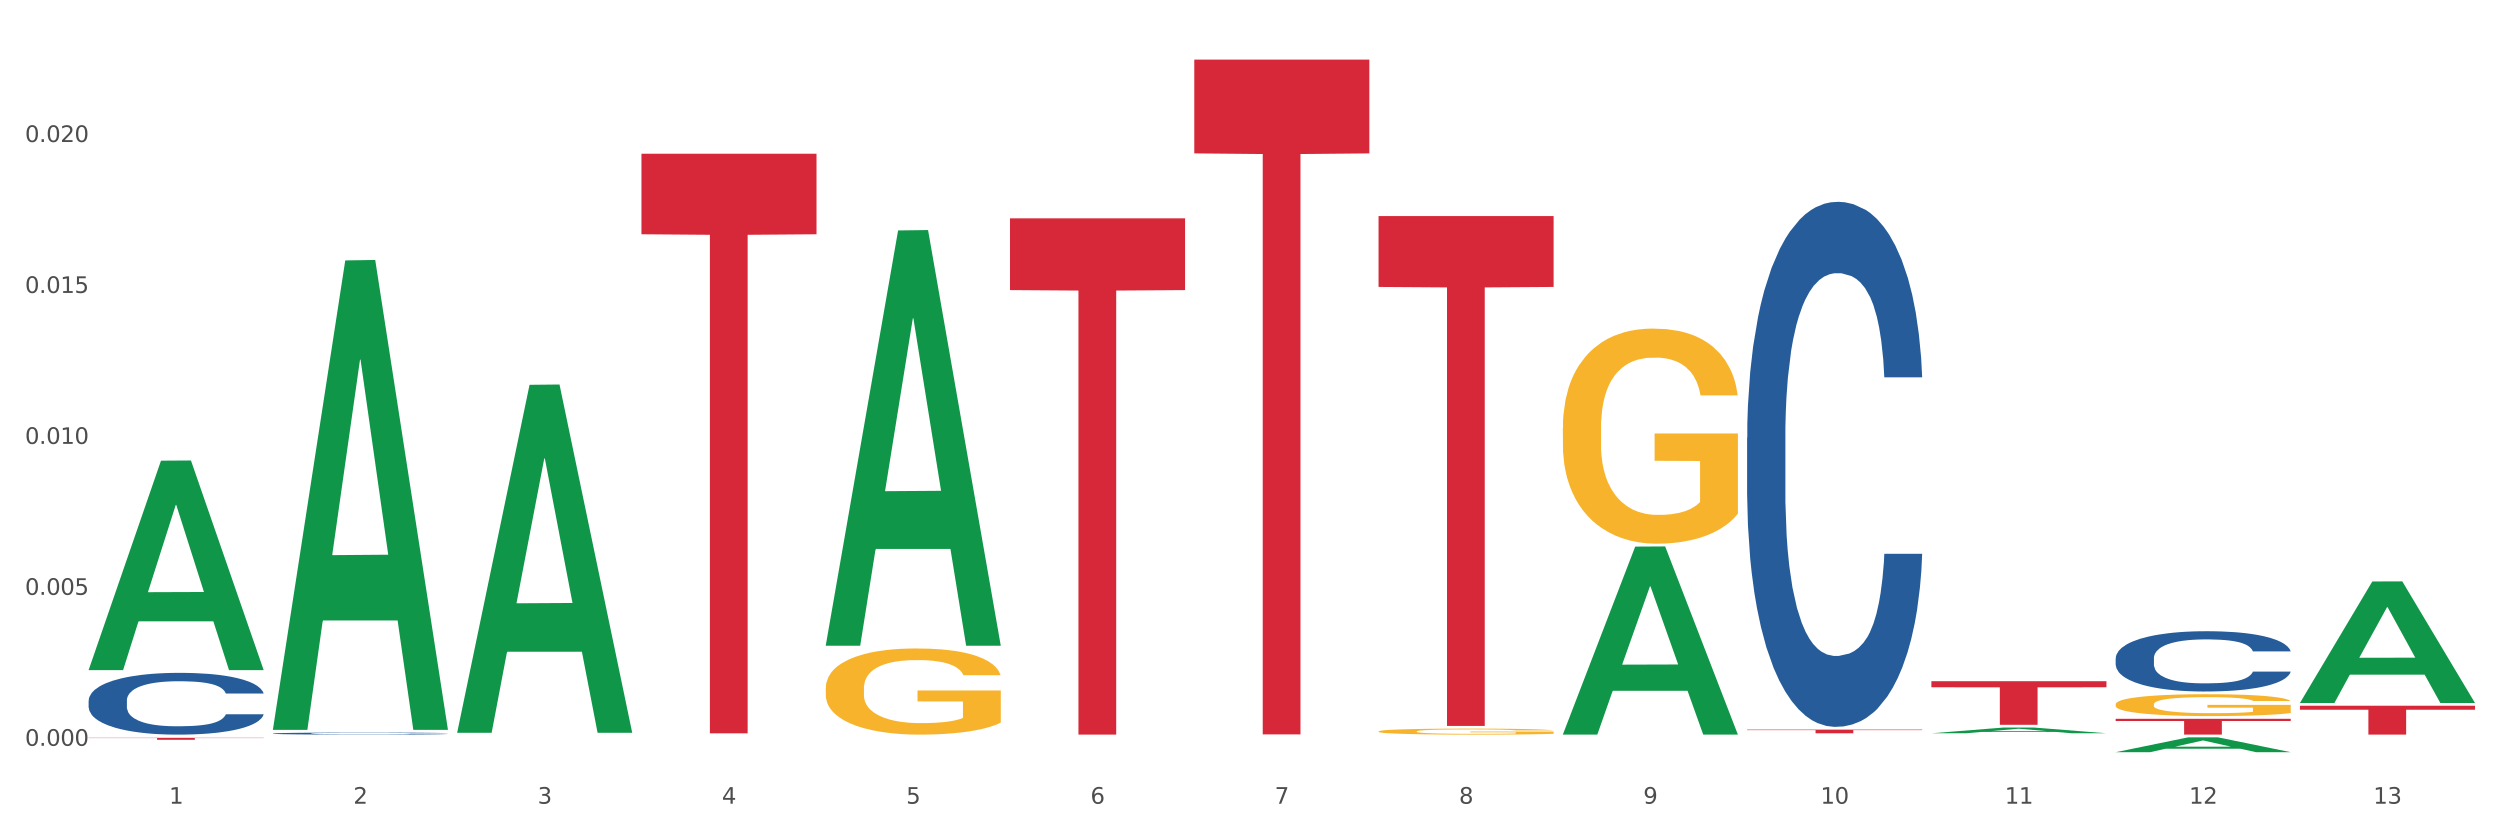 <?xml version="1.0" encoding="utf-8" standalone="no"?>
<!DOCTYPE svg PUBLIC "-//W3C//DTD SVG 1.1//EN"
  "http://www.w3.org/Graphics/SVG/1.1/DTD/svg11.dtd">
<svg xmlns:xlink="http://www.w3.org/1999/xlink" width="1080pt" height="360pt" viewBox="0 0 1080 360" xmlns="http://www.w3.org/2000/svg" version="1.1">
 <rect x="0" y="0" width="1080" height="360" fill="#333333" stroke="none"/>
 <defs>
  <style type="text/css">*{stroke-linejoin: round; stroke-linecap: butt}</style>
 </defs>
 <g id="figure_1">
  <g id="patch_1">
   <path d="M 0 360 
L 1080 360 
L 1080 0 
L 0 0 
z
" style="fill: #ffffff; stroke: #ffffff; stroke-linejoin: miter"/>
  </g>
  <g id="axes_1">
   <g id="matplotlib.axis_1">
    <g id="xtick_1">
     <g id="text_1">
      <!-- 1 -->
      <g style="fill: #4d4d4d" transform="translate(73.043 347.204) scale(0.096 -0.096)">
       <defs>
        <path id="DejaVuSans-31" d="M 794 531 
L 1825 531 
L 1825 4091 
L 703 3866 
L 703 4441 
L 1819 4666 
L 2450 4666 
L 2450 531 
L 3481 531 
L 3481 0 
L 794 0 
L 794 531 
z
" transform="scale(0.016)"/>
       </defs>
       <use xlink:href="#DejaVuSans-31"/>
      </g>
     </g>
    </g>
    <g id="xtick_2">
     <g id="text_2">
      <!-- 2 -->
      <g style="fill: #4d4d4d" transform="translate(152.65 347.204) scale(0.096 -0.096)">
       <defs>
        <path id="DejaVuSans-32" d="M 1228 531 
L 3431 531 
L 3431 0 
L 469 0 
L 469 531 
Q 828 903 1448 1529 
Q 2069 2156 2228 2338 
Q 2531 2678 2651 2914 
Q 2772 3150 2772 3378 
Q 2772 3750 2511 3984 
Q 2250 4219 1831 4219 
Q 1534 4219 1204 4116 
Q 875 4013 500 3803 
L 500 4441 
Q 881 4594 1212 4672 
Q 1544 4750 1819 4750 
Q 2544 4750 2975 4387 
Q 3406 4025 3406 3419 
Q 3406 3131 3298 2873 
Q 3191 2616 2906 2266 
Q 2828 2175 2409 1742 
Q 1991 1309 1228 531 
z
" transform="scale(0.016)"/>
       </defs>
       <use xlink:href="#DejaVuSans-32"/>
      </g>
     </g>
    </g>
    <g id="xtick_3">
     <g id="text_3">
      <!-- 3 -->
      <g style="fill: #4d4d4d" transform="translate(232.258 347.204) scale(0.096 -0.096)">
       <defs>
        <path id="DejaVuSans-33" d="M 2597 2516 
Q 3050 2419 3304 2112 
Q 3559 1806 3559 1356 
Q 3559 666 3084 287 
Q 2609 -91 1734 -91 
Q 1441 -91 1130 -33 
Q 819 25 488 141 
L 488 750 
Q 750 597 1062 519 
Q 1375 441 1716 441 
Q 2309 441 2620 675 
Q 2931 909 2931 1356 
Q 2931 1769 2642 2001 
Q 2353 2234 1838 2234 
L 1294 2234 
L 1294 2753 
L 1863 2753 
Q 2328 2753 2575 2939 
Q 2822 3125 2822 3475 
Q 2822 3834 2567 4026 
Q 2313 4219 1838 4219 
Q 1578 4219 1281 4162 
Q 984 4106 628 3988 
L 628 4550 
Q 988 4650 1302 4700 
Q 1616 4750 1894 4750 
Q 2613 4750 3031 4423 
Q 3450 4097 3450 3541 
Q 3450 3153 3228 2886 
Q 3006 2619 2597 2516 
z
" transform="scale(0.016)"/>
       </defs>
       <use xlink:href="#DejaVuSans-33"/>
      </g>
     </g>
    </g>
    <g id="xtick_4">
     <g id="text_4">
      <!-- 4 -->
      <g style="fill: #4d4d4d" transform="translate(311.865 347.204) scale(0.096 -0.096)">
       <defs>
        <path id="DejaVuSans-34" d="M 2419 4116 
L 825 1625 
L 2419 1625 
L 2419 4116 
z
M 2253 4666 
L 3047 4666 
L 3047 1625 
L 3713 1625 
L 3713 1100 
L 3047 1100 
L 3047 0 
L 2419 0 
L 2419 1100 
L 313 1100 
L 313 1709 
L 2253 4666 
z
" transform="scale(0.016)"/>
       </defs>
       <use xlink:href="#DejaVuSans-34"/>
      </g>
     </g>
    </g>
    <g id="xtick_5">
     <g id="text_5">
      <!-- 5 -->
      <g style="fill: #4d4d4d" transform="translate(391.473 347.204) scale(0.096 -0.096)">
       <defs>
        <path id="DejaVuSans-35" d="M 691 4666 
L 3169 4666 
L 3169 4134 
L 1269 4134 
L 1269 2991 
Q 1406 3038 1543 3061 
Q 1681 3084 1819 3084 
Q 2600 3084 3056 2656 
Q 3513 2228 3513 1497 
Q 3513 744 3044 326 
Q 2575 -91 1722 -91 
Q 1428 -91 1123 -41 
Q 819 9 494 109 
L 494 744 
Q 775 591 1075 516 
Q 1375 441 1709 441 
Q 2250 441 2565 725 
Q 2881 1009 2881 1497 
Q 2881 1984 2565 2268 
Q 2250 2553 1709 2553 
Q 1456 2553 1204 2497 
Q 953 2441 691 2322 
L 691 4666 
z
" transform="scale(0.016)"/>
       </defs>
       <use xlink:href="#DejaVuSans-35"/>
      </g>
     </g>
    </g>
    <g id="xtick_6">
     <g id="text_6">
      <!-- 6 -->
      <g style="fill: #4d4d4d" transform="translate(471.08 347.204) scale(0.096 -0.096)">
       <defs>
        <path id="DejaVuSans-36" d="M 2113 2584 
Q 1688 2584 1439 2293 
Q 1191 2003 1191 1497 
Q 1191 994 1439 701 
Q 1688 409 2113 409 
Q 2538 409 2786 701 
Q 3034 994 3034 1497 
Q 3034 2003 2786 2293 
Q 2538 2584 2113 2584 
z
M 3366 4563 
L 3366 3988 
Q 3128 4100 2886 4159 
Q 2644 4219 2406 4219 
Q 1781 4219 1451 3797 
Q 1122 3375 1075 2522 
Q 1259 2794 1537 2939 
Q 1816 3084 2150 3084 
Q 2853 3084 3261 2657 
Q 3669 2231 3669 1497 
Q 3669 778 3244 343 
Q 2819 -91 2113 -91 
Q 1303 -91 875 529 
Q 447 1150 447 2328 
Q 447 3434 972 4092 
Q 1497 4750 2381 4750 
Q 2619 4750 2861 4703 
Q 3103 4656 3366 4563 
z
" transform="scale(0.016)"/>
       </defs>
       <use xlink:href="#DejaVuSans-36"/>
      </g>
     </g>
    </g>
    <g id="xtick_7">
     <g id="text_7">
      <!-- 7 -->
      <g style="fill: #4d4d4d" transform="translate(550.688 347.204) scale(0.096 -0.096)">
       <defs>
        <path id="DejaVuSans-37" d="M 525 4666 
L 3525 4666 
L 3525 4397 
L 1831 0 
L 1172 0 
L 2766 4134 
L 525 4134 
L 525 4666 
z
" transform="scale(0.016)"/>
       </defs>
       <use xlink:href="#DejaVuSans-37"/>
      </g>
     </g>
    </g>
    <g id="xtick_8">
     <g id="text_8">
      <!-- 8 -->
      <g style="fill: #4d4d4d" transform="translate(630.295 347.204) scale(0.096 -0.096)">
       <defs>
        <path id="DejaVuSans-38" d="M 2034 2216 
Q 1584 2216 1326 1975 
Q 1069 1734 1069 1313 
Q 1069 891 1326 650 
Q 1584 409 2034 409 
Q 2484 409 2743 651 
Q 3003 894 3003 1313 
Q 3003 1734 2745 1975 
Q 2488 2216 2034 2216 
z
M 1403 2484 
Q 997 2584 770 2862 
Q 544 3141 544 3541 
Q 544 4100 942 4425 
Q 1341 4750 2034 4750 
Q 2731 4750 3128 4425 
Q 3525 4100 3525 3541 
Q 3525 3141 3298 2862 
Q 3072 2584 2669 2484 
Q 3125 2378 3379 2068 
Q 3634 1759 3634 1313 
Q 3634 634 3220 271 
Q 2806 -91 2034 -91 
Q 1263 -91 848 271 
Q 434 634 434 1313 
Q 434 1759 690 2068 
Q 947 2378 1403 2484 
z
M 1172 3481 
Q 1172 3119 1398 2916 
Q 1625 2713 2034 2713 
Q 2441 2713 2670 2916 
Q 2900 3119 2900 3481 
Q 2900 3844 2670 4047 
Q 2441 4250 2034 4250 
Q 1625 4250 1398 4047 
Q 1172 3844 1172 3481 
z
" transform="scale(0.016)"/>
       </defs>
       <use xlink:href="#DejaVuSans-38"/>
      </g>
     </g>
    </g>
    <g id="xtick_9">
     <g id="text_9">
      <!-- 9 -->
      <g style="fill: #4d4d4d" transform="translate(709.902 347.204) scale(0.096 -0.096)">
       <defs>
        <path id="DejaVuSans-39" d="M 703 97 
L 703 672 
Q 941 559 1184 500 
Q 1428 441 1663 441 
Q 2288 441 2617 861 
Q 2947 1281 2994 2138 
Q 2813 1869 2534 1725 
Q 2256 1581 1919 1581 
Q 1219 1581 811 2004 
Q 403 2428 403 3163 
Q 403 3881 828 4315 
Q 1253 4750 1959 4750 
Q 2769 4750 3195 4129 
Q 3622 3509 3622 2328 
Q 3622 1225 3098 567 
Q 2575 -91 1691 -91 
Q 1453 -91 1209 -44 
Q 966 3 703 97 
z
M 1959 2075 
Q 2384 2075 2632 2365 
Q 2881 2656 2881 3163 
Q 2881 3666 2632 3958 
Q 2384 4250 1959 4250 
Q 1534 4250 1286 3958 
Q 1038 3666 1038 3163 
Q 1038 2656 1286 2365 
Q 1534 2075 1959 2075 
z
" transform="scale(0.016)"/>
       </defs>
       <use xlink:href="#DejaVuSans-39"/>
      </g>
     </g>
    </g>
    <g id="xtick_10">
     <g id="text_10">
      <!-- 10 -->
      <g style="fill: #4d4d4d" transform="translate(786.456 347.204) scale(0.096 -0.096)">
       <defs>
        <path id="DejaVuSans-30" d="M 2034 4250 
Q 1547 4250 1301 3770 
Q 1056 3291 1056 2328 
Q 1056 1369 1301 889 
Q 1547 409 2034 409 
Q 2525 409 2770 889 
Q 3016 1369 3016 2328 
Q 3016 3291 2770 3770 
Q 2525 4250 2034 4250 
z
M 2034 4750 
Q 2819 4750 3233 4129 
Q 3647 3509 3647 2328 
Q 3647 1150 3233 529 
Q 2819 -91 2034 -91 
Q 1250 -91 836 529 
Q 422 1150 422 2328 
Q 422 3509 836 4129 
Q 1250 4750 2034 4750 
z
" transform="scale(0.016)"/>
       </defs>
       <use xlink:href="#DejaVuSans-31"/>
       <use xlink:href="#DejaVuSans-30" transform="translate(63.623 0)"/>
      </g>
     </g>
    </g>
    <g id="xtick_11">
     <g id="text_11">
      <!-- 11 -->
      <g style="fill: #4d4d4d" transform="translate(866.063 347.204) scale(0.096 -0.096)">
       <use xlink:href="#DejaVuSans-31"/>
       <use xlink:href="#DejaVuSans-31" transform="translate(63.623 0)"/>
      </g>
     </g>
    </g>
    <g id="xtick_12">
     <g id="text_12">
      <!-- 12 -->
      <g style="fill: #4d4d4d" transform="translate(945.671 347.204) scale(0.096 -0.096)">
       <use xlink:href="#DejaVuSans-31"/>
       <use xlink:href="#DejaVuSans-32" transform="translate(63.623 0)"/>
      </g>
     </g>
    </g>
    <g id="xtick_13">
     <g id="text_13">
      <!-- 13 -->
      <g style="fill: #4d4d4d" transform="translate(1025.278 347.204) scale(0.096 -0.096)">
       <use xlink:href="#DejaVuSans-31"/>
       <use xlink:href="#DejaVuSans-33" transform="translate(63.623 0)"/>
      </g>
     </g>
    </g>
    <g id="xtick_14"/>
    <g id="xtick_15"/>
    <g id="xtick_16"/>
    <g id="xtick_17"/>
    <g id="xtick_18"/>
    <g id="xtick_19"/>
    <g id="xtick_20"/>
    <g id="xtick_21"/>
    <g id="xtick_22"/>
    <g id="xtick_23"/>
    <g id="xtick_24"/>
    <g id="xtick_25"/>
   </g>
   <g id="matplotlib.axis_2">
    <g id="ytick_1">
     <g id="text_14">
      <!-- 0.000 -->
      <g style="fill: #4d4d4d" transform="translate(10.8 322.179) scale(0.096 -0.096)">
       <defs>
        <path id="DejaVuSans-2e" d="M 684 794 
L 1344 794 
L 1344 0 
L 684 0 
L 684 794 
z
" transform="scale(0.016)"/>
       </defs>
       <use xlink:href="#DejaVuSans-30"/>
       <use xlink:href="#DejaVuSans-2e" transform="translate(63.623 0)"/>
       <use xlink:href="#DejaVuSans-30" transform="translate(95.41 0)"/>
       <use xlink:href="#DejaVuSans-30" transform="translate(159.033 0)"/>
       <use xlink:href="#DejaVuSans-30" transform="translate(222.656 0)"/>
      </g>
     </g>
    </g>
    <g id="ytick_2">
     <g id="text_15">
      <!-- 0.005 -->
      <g style="fill: #4d4d4d" transform="translate(10.8 256.971) scale(0.096 -0.096)">
       <use xlink:href="#DejaVuSans-30"/>
       <use xlink:href="#DejaVuSans-2e" transform="translate(63.623 0)"/>
       <use xlink:href="#DejaVuSans-30" transform="translate(95.41 0)"/>
       <use xlink:href="#DejaVuSans-30" transform="translate(159.033 0)"/>
       <use xlink:href="#DejaVuSans-35" transform="translate(222.656 0)"/>
      </g>
     </g>
    </g>
    <g id="ytick_3">
     <g id="text_16">
      <!-- 0.010 -->
      <g style="fill: #4d4d4d" transform="translate(10.8 191.762) scale(0.096 -0.096)">
       <use xlink:href="#DejaVuSans-30"/>
       <use xlink:href="#DejaVuSans-2e" transform="translate(63.623 0)"/>
       <use xlink:href="#DejaVuSans-30" transform="translate(95.41 0)"/>
       <use xlink:href="#DejaVuSans-31" transform="translate(159.033 0)"/>
       <use xlink:href="#DejaVuSans-30" transform="translate(222.656 0)"/>
      </g>
     </g>
    </g>
    <g id="ytick_4">
     <g id="text_17">
      <!-- 0.015 -->
      <g style="fill: #4d4d4d" transform="translate(10.8 126.553) scale(0.096 -0.096)">
       <use xlink:href="#DejaVuSans-30"/>
       <use xlink:href="#DejaVuSans-2e" transform="translate(63.623 0)"/>
       <use xlink:href="#DejaVuSans-30" transform="translate(95.41 0)"/>
       <use xlink:href="#DejaVuSans-31" transform="translate(159.033 0)"/>
       <use xlink:href="#DejaVuSans-35" transform="translate(222.656 0)"/>
      </g>
     </g>
    </g>
    <g id="ytick_5">
     <g id="text_18">
      <!-- 0.020 -->
      <g style="fill: #4d4d4d" transform="translate(10.8 61.344) scale(0.096 -0.096)">
       <use xlink:href="#DejaVuSans-30"/>
       <use xlink:href="#DejaVuSans-2e" transform="translate(63.623 0)"/>
       <use xlink:href="#DejaVuSans-30" transform="translate(95.41 0)"/>
       <use xlink:href="#DejaVuSans-32" transform="translate(159.033 0)"/>
       <use xlink:href="#DejaVuSans-30" transform="translate(222.656 0)"/>
      </g>
     </g>
    </g>
    <g id="ytick_6"/>
    <g id="ytick_7"/>
    <g id="ytick_8"/>
    <g id="ytick_9"/>
    <g id="ytick_10"/>
   </g>
   <g id="PolyCollection_1">
    <path d="M 38.283 289.332 
L 38.361 289.247 
L 69.547 199.011 
L 82.49 198.926 
L 113.91 289.502 
L 98.941 289.502 
L 92.158 268.41 
L 59.958 268.41 
L 59.724 268.75 
L 53.175 289.502 
L 38.283 289.502 
L 38.283 289.332 
L 64.012 255.823 
L 88.103 255.738 
L 76.175 218.232 
L 76.019 218.062 
L 75.863 218.317 
L 63.934 255.738 
L 64.012 255.823 
L 38.283 289.332 
z
" clip-path="url(#p85c4633049)" style="fill: #109648"/>
    <path d="M 913.965 304.268 
L 914.055 304.259 
L 914.055 303.949 
L 914.233 303.682 
L 915.126 303.035 
L 916.465 302.5 
L 917.448 302.216 
L 918.43 301.983 
L 919.591 301.75 
L 921.019 301.508 
L 923.609 301.155 
L 925.216 300.974 
L 927.18 300.784 
L 930.752 300.508 
L 933.341 300.353 
L 936.02 300.224 
L 940.395 300.068 
L 943.252 299.999 
L 946.288 299.948 
L 949.949 299.913 
L 952.716 299.904 
L 958.788 299.93 
L 963.967 300.008 
L 966.467 300.068 
L 969.681 300.172 
L 971.378 300.241 
L 974.146 300.379 
L 977.003 300.56 
L 978.967 300.715 
L 981.914 301.008 
L 984.146 301.301 
L 986.2 301.664 
L 987.271 301.914 
L 988.075 302.147 
L 988.789 302.414 
L 989.503 302.837 
L 973.431 302.837 
L 972.806 302.535 
L 971.824 302.25 
L 970.396 301.974 
L 969.146 301.802 
L 967.003 301.586 
L 965.038 301.448 
L 962.985 301.345 
L 960.485 301.258 
L 958.52 301.215 
L 955.752 301.181 
L 950.306 301.189 
L 946.645 301.258 
L 944.145 301.345 
L 942.538 301.422 
L 941.109 301.508 
L 939.502 301.629 
L 937.627 301.81 
L 936.287 301.974 
L 934.948 302.181 
L 933.877 302.388 
L 932.894 302.63 
L 932.091 302.888 
L 931.466 303.156 
L 930.93 303.483 
L 930.484 304.027 
L 930.484 305.208 
L 930.662 305.475 
L 931.109 305.829 
L 931.644 306.096 
L 932.537 306.415 
L 933.341 306.631 
L 934.859 306.942 
L 936.555 307.2 
L 937.895 307.364 
L 939.234 307.502 
L 941.555 307.692 
L 944.145 307.847 
L 946.377 307.942 
L 949.413 308.028 
L 951.466 308.063 
L 953.252 308.08 
L 957.627 308.08 
L 960.752 308.054 
L 964.235 307.994 
L 966.913 307.916 
L 969.146 307.821 
L 971.646 307.666 
L 973.253 307.519 
L 973.253 305.717 
L 953.609 305.708 
L 953.609 304.51 
L 989.593 304.51 
L 989.593 308.028 
L 988.075 308.209 
L 986.378 308.373 
L 984.592 308.52 
L 981.914 308.701 
L 978.699 308.873 
L 975.842 308.994 
L 972.806 309.097 
L 969.235 309.192 
L 964.592 309.279 
L 961.735 309.313 
L 958.163 309.339 
L 953.967 309.348 
L 950.306 309.33 
L 946.734 309.287 
L 942.984 309.21 
L 939.323 309.097 
L 936.555 308.985 
L 933.787 308.847 
L 930.841 308.666 
L 928.519 308.494 
L 926.734 308.339 
L 924.769 308.14 
L 922.626 307.882 
L 921.019 307.649 
L 919.591 307.407 
L 918.073 307.097 
L 917.001 306.829 
L 915.93 306.493 
L 915.305 306.243 
L 914.59 305.855 
L 914.055 305.312 
L 913.965 304.268 
z
" clip-path="url(#p85c4633049)" style="fill: #f7b32b"/>
    <path d="M 675.143 184.89 
L 675.232 184.805 
L 675.232 181.75 
L 675.411 179.119 
L 676.304 172.753 
L 677.643 167.491 
L 678.625 164.69 
L 679.607 162.399 
L 680.768 160.107 
L 682.197 157.731 
L 684.786 154.251 
L 686.393 152.469 
L 688.358 150.602 
L 691.929 147.886 
L 694.518 146.358 
L 697.197 145.085 
L 701.572 143.557 
L 704.429 142.878 
L 707.465 142.369 
L 711.126 142.03 
L 713.894 141.945 
L 719.966 142.199 
L 725.144 142.963 
L 727.644 143.557 
L 730.859 144.576 
L 732.555 145.255 
L 735.323 146.613 
L 738.18 148.395 
L 740.145 149.923 
L 743.091 152.808 
L 745.323 155.694 
L 747.377 159.259 
L 748.449 161.72 
L 749.252 164.012 
L 749.966 166.643 
L 750.681 170.801 
L 734.609 170.801 
L 733.984 167.831 
L 733.002 165.03 
L 731.573 162.314 
L 730.323 160.617 
L 728.18 158.495 
L 726.216 157.137 
L 724.162 156.118 
L 721.662 155.27 
L 719.698 154.845 
L 716.93 154.506 
L 711.483 154.591 
L 707.822 155.27 
L 705.322 156.118 
L 703.715 156.882 
L 702.287 157.731 
L 700.679 158.919 
L 698.804 160.701 
L 697.465 162.314 
L 696.126 164.351 
L 695.054 166.388 
L 694.072 168.764 
L 693.268 171.311 
L 692.643 173.942 
L 692.108 177.167 
L 691.661 182.514 
L 691.661 194.141 
L 691.84 196.772 
L 692.286 200.252 
L 692.822 202.883 
L 693.715 206.023 
L 694.518 208.145 
L 696.036 211.201 
L 697.733 213.747 
L 699.072 215.359 
L 700.411 216.717 
L 702.733 218.584 
L 705.322 220.112 
L 707.555 221.046 
L 710.59 221.894 
L 712.644 222.234 
L 714.43 222.404 
L 718.805 222.404 
L 721.93 222.149 
L 725.412 221.555 
L 728.091 220.791 
L 730.323 219.858 
L 732.823 218.33 
L 734.43 216.887 
L 734.43 199.149 
L 714.787 199.064 
L 714.787 187.267 
L 750.77 187.267 
L 750.77 221.894 
L 749.252 223.677 
L 747.556 225.289 
L 745.77 226.732 
L 743.091 228.515 
L 739.877 230.212 
L 737.02 231.4 
L 733.984 232.419 
L 730.412 233.352 
L 725.769 234.201 
L 722.912 234.54 
L 719.341 234.795 
L 715.144 234.88 
L 711.483 234.71 
L 707.912 234.286 
L 704.162 233.522 
L 700.501 232.419 
L 697.733 231.315 
L 694.965 229.957 
L 692.018 228.175 
L 689.697 226.478 
L 687.911 224.95 
L 685.947 222.998 
L 683.804 220.452 
L 682.197 218.16 
L 680.768 215.784 
L 679.25 212.728 
L 678.179 210.097 
L 677.107 206.787 
L 676.482 204.326 
L 675.768 200.507 
L 675.232 195.16 
L 675.143 184.89 
z
" clip-path="url(#p85c4633049)" style="fill: #f7b32b"/>
    <path d="M 595.535 315.964 
L 595.625 315.961 
L 595.625 315.876 
L 595.803 315.802 
L 596.696 315.624 
L 598.036 315.477 
L 599.018 315.399 
L 600 315.335 
L 601.161 315.271 
L 602.589 315.205 
L 605.179 315.107 
L 606.786 315.057 
L 608.75 315.005 
L 612.322 314.929 
L 614.911 314.887 
L 617.59 314.851 
L 621.965 314.808 
L 624.822 314.789 
L 627.858 314.775 
L 631.519 314.766 
L 634.287 314.763 
L 640.358 314.77 
L 645.537 314.792 
L 648.037 314.808 
L 651.251 314.837 
L 652.948 314.856 
L 655.716 314.894 
L 658.573 314.944 
L 660.537 314.986 
L 663.484 315.067 
L 665.716 315.148 
L 667.77 315.247 
L 668.841 315.316 
L 669.645 315.38 
L 670.359 315.454 
L 671.073 315.57 
L 655.001 315.57 
L 654.376 315.487 
L 653.394 315.409 
L 651.966 315.333 
L 650.716 315.285 
L 648.573 315.226 
L 646.608 315.188 
L 644.555 315.159 
L 642.055 315.136 
L 640.09 315.124 
L 637.322 315.114 
L 631.876 315.117 
L 628.215 315.136 
L 625.715 315.159 
L 624.108 315.181 
L 622.679 315.205 
L 621.072 315.238 
L 619.197 315.288 
L 617.857 315.333 
L 616.518 315.39 
L 615.447 315.446 
L 614.465 315.513 
L 613.661 315.584 
L 613.036 315.658 
L 612.5 315.748 
L 612.054 315.897 
L 612.054 316.222 
L 612.232 316.296 
L 612.679 316.393 
L 613.214 316.467 
L 614.107 316.554 
L 614.911 316.614 
L 616.429 316.699 
L 618.125 316.77 
L 619.465 316.815 
L 620.804 316.853 
L 623.125 316.906 
L 625.715 316.948 
L 627.947 316.974 
L 630.983 316.998 
L 633.036 317.008 
L 634.822 317.012 
L 639.197 317.012 
L 642.322 317.005 
L 645.805 316.989 
L 648.483 316.967 
L 650.716 316.941 
L 653.216 316.898 
L 654.823 316.858 
L 654.823 316.362 
L 635.179 316.36 
L 635.179 316.03 
L 671.163 316.03 
L 671.163 316.998 
L 669.645 317.048 
L 667.948 317.093 
L 666.162 317.133 
L 663.484 317.183 
L 660.269 317.231 
L 657.412 317.264 
L 654.376 317.292 
L 650.805 317.318 
L 646.162 317.342 
L 643.305 317.352 
L 639.733 317.359 
L 635.537 317.361 
L 631.876 317.356 
L 628.304 317.344 
L 624.554 317.323 
L 620.893 317.292 
L 618.125 317.261 
L 615.357 317.223 
L 612.411 317.174 
L 610.089 317.126 
L 608.304 317.083 
L 606.339 317.029 
L 604.196 316.958 
L 602.589 316.894 
L 601.161 316.827 
L 599.643 316.742 
L 598.571 316.668 
L 597.5 316.576 
L 596.875 316.507 
L 596.16 316.4 
L 595.625 316.251 
L 595.535 315.964 
z
" clip-path="url(#p85c4633049)" style="fill: #f7b32b"/>
    <path d="M 356.713 297.34 
L 356.802 297.306 
L 356.802 296.082 
L 356.981 295.028 
L 357.874 292.479 
L 359.213 290.371 
L 360.195 289.25 
L 361.177 288.332 
L 362.338 287.414 
L 363.767 286.462 
L 366.356 285.069 
L 367.963 284.355 
L 369.928 283.607 
L 373.499 282.519 
L 376.089 281.907 
L 378.767 281.397 
L 383.142 280.786 
L 385.999 280.514 
L 389.035 280.31 
L 392.696 280.174 
L 395.464 280.14 
L 401.536 280.242 
L 406.714 280.548 
L 409.214 280.786 
L 412.429 281.193 
L 414.125 281.465 
L 416.893 282.009 
L 419.75 282.723 
L 421.715 283.335 
L 424.661 284.491 
L 426.893 285.646 
L 428.947 287.074 
L 430.019 288.06 
L 430.822 288.978 
L 431.536 290.031 
L 432.251 291.697 
L 416.179 291.697 
L 415.554 290.507 
L 414.572 289.386 
L 413.143 288.298 
L 411.893 287.618 
L 409.75 286.768 
L 407.786 286.224 
L 405.732 285.816 
L 403.232 285.476 
L 401.268 285.306 
L 398.5 285.171 
L 393.053 285.205 
L 389.392 285.476 
L 386.892 285.816 
L 385.285 286.122 
L 383.857 286.462 
L 382.249 286.938 
L 380.374 287.652 
L 379.035 288.298 
L 377.696 289.114 
L 376.624 289.929 
L 375.642 290.881 
L 374.838 291.901 
L 374.213 292.955 
L 373.678 294.246 
L 373.231 296.388 
L 373.231 301.045 
L 373.41 302.099 
L 373.856 303.492 
L 374.392 304.546 
L 375.285 305.804 
L 376.089 306.654 
L 377.606 307.877 
L 379.303 308.897 
L 380.642 309.543 
L 381.982 310.087 
L 384.303 310.835 
L 386.892 311.446 
L 389.125 311.82 
L 392.16 312.16 
L 394.214 312.296 
L 396 312.364 
L 400.375 312.364 
L 403.5 312.262 
L 406.982 312.024 
L 409.661 311.718 
L 411.893 311.344 
L 414.393 310.733 
L 416 310.155 
L 416 303.05 
L 396.357 303.016 
L 396.357 298.291 
L 432.34 298.291 
L 432.34 312.16 
L 430.822 312.874 
L 429.126 313.52 
L 427.34 314.098 
L 424.661 314.812 
L 421.447 315.491 
L 418.59 315.967 
L 415.554 316.375 
L 411.982 316.749 
L 407.339 317.089 
L 404.482 317.225 
L 400.911 317.327 
L 396.714 317.361 
L 393.053 317.293 
L 389.482 317.123 
L 385.732 316.817 
L 382.071 316.375 
L 379.303 315.933 
L 376.535 315.39 
L 373.588 314.676 
L 371.267 313.996 
L 369.481 313.384 
L 367.517 312.602 
L 365.374 311.582 
L 363.767 310.665 
L 362.338 309.713 
L 360.82 308.489 
L 359.749 307.435 
L 358.677 306.11 
L 358.052 305.124 
L 357.338 303.594 
L 356.802 301.453 
L 356.713 297.34 
z
" clip-path="url(#p85c4633049)" style="fill: #f7b32b"/>
    <path d="M 913.965 284.389 
L 914.055 284.365 
L 914.055 283.699 
L 914.323 282.795 
L 915.306 281.129 
L 916.558 279.869 
L 918.703 278.394 
L 919.865 277.775 
L 921.385 277.085 
L 924.514 275.967 
L 928.09 275.016 
L 930.593 274.492 
L 932.47 274.159 
L 936.671 273.565 
L 939.085 273.303 
L 941.588 273.089 
L 943.734 272.946 
L 947.309 272.78 
L 950.17 272.708 
L 953.477 272.684 
L 956.249 272.708 
L 959.914 272.803 
L 965.277 273.089 
L 967.333 273.255 
L 970.105 273.541 
L 972.965 273.921 
L 975.29 274.302 
L 977.971 274.849 
L 980.743 275.563 
L 983.424 276.467 
L 985.302 277.299 
L 986.821 278.18 
L 988.162 279.25 
L 989.146 280.416 
L 989.593 281.391 
L 973.233 281.391 
L 972.786 280.511 
L 971.893 279.559 
L 970.999 278.917 
L 970.015 278.394 
L 968.496 277.799 
L 967.155 277.418 
L 964.92 276.966 
L 962.864 276.681 
L 961.165 276.514 
L 959.109 276.372 
L 954.729 276.229 
L 951.6 276.229 
L 949.634 276.277 
L 947.22 276.395 
L 945.164 276.562 
L 942.75 276.847 
L 940.873 277.157 
L 938.996 277.561 
L 937.923 277.847 
L 936.314 278.37 
L 935.241 278.798 
L 933.811 279.536 
L 933.006 280.059 
L 931.576 281.415 
L 930.95 282.414 
L 930.682 283.104 
L 930.503 283.865 
L 930.503 287.576 
L 931.04 289.242 
L 931.487 289.955 
L 932.202 290.764 
L 933.543 291.811 
L 935.509 292.834 
L 937.565 293.571 
L 939.264 294.023 
L 940.873 294.356 
L 942.482 294.618 
L 944.449 294.856 
L 946.058 294.998 
L 948.471 295.141 
L 951.332 295.213 
L 953.567 295.213 
L 958.126 295.094 
L 960.182 294.975 
L 962.149 294.808 
L 964.294 294.546 
L 965.993 294.261 
L 966.976 294.047 
L 968.585 293.595 
L 969.836 293.119 
L 970.909 292.572 
L 971.624 292.096 
L 972.429 291.383 
L 973.055 290.574 
L 973.233 290.146 
L 989.593 290.146 
L 989.235 291.002 
L 988.609 291.835 
L 987.358 292.953 
L 986.374 293.595 
L 984.855 294.38 
L 983.246 295.046 
L 981.011 295.784 
L 978.955 296.331 
L 976.809 296.806 
L 974.485 297.235 
L 970.283 297.829 
L 968.764 297.996 
L 965.546 298.281 
L 963.043 298.448 
L 959.377 298.614 
L 955.623 298.71 
L 951.69 298.733 
L 948.203 298.686 
L 944.359 298.543 
L 941.946 298.4 
L 939.264 298.186 
L 936.135 297.853 
L 933.185 297.449 
L 930.414 296.973 
L 927.821 296.426 
L 925.408 295.807 
L 922.279 294.784 
L 919.955 293.785 
L 918.256 292.857 
L 917.094 292.072 
L 915.932 291.073 
L 915.306 290.383 
L 914.323 288.718 
L 913.965 287.172 
L 913.965 284.389 
z
" clip-path="url(#p85c4633049)" style="fill: #255c99"/>
    <path d="M 754.75 189.105 
L 754.84 188.898 
L 754.84 183.098 
L 755.108 175.226 
L 756.091 160.725 
L 757.343 149.745 
L 759.488 136.902 
L 760.65 131.516 
L 762.17 125.508 
L 765.299 115.772 
L 768.875 107.486 
L 771.378 102.928 
L 773.255 100.028 
L 777.456 94.849 
L 779.87 92.57 
L 782.373 90.706 
L 784.519 89.463 
L 788.094 88.013 
L 790.955 87.391 
L 794.262 87.184 
L 797.034 87.391 
L 800.699 88.22 
L 806.062 90.706 
L 808.118 92.156 
L 810.89 94.642 
L 813.75 97.956 
L 816.075 101.271 
L 818.756 106.035 
L 821.528 112.25 
L 824.209 120.122 
L 826.087 127.373 
L 827.606 135.037 
L 828.947 144.359 
L 829.931 154.51 
L 830.378 163.003 
L 814.018 163.003 
L 813.572 155.339 
L 812.678 147.052 
L 811.784 141.459 
L 810.8 136.902 
L 809.281 131.723 
L 807.94 128.408 
L 805.705 124.472 
L 803.649 121.987 
L 801.95 120.536 
L 799.894 119.293 
L 795.514 118.051 
L 792.385 118.051 
L 790.419 118.465 
L 788.005 119.501 
L 785.949 120.951 
L 783.535 123.437 
L 781.658 126.13 
L 779.781 129.651 
L 778.708 132.137 
L 777.099 136.695 
L 776.026 140.423 
L 774.596 146.845 
L 773.791 151.403 
L 772.361 163.211 
L 771.735 171.911 
L 771.467 177.919 
L 771.288 184.548 
L 771.288 216.864 
L 771.825 231.365 
L 772.272 237.58 
L 772.987 244.623 
L 774.328 253.738 
L 776.294 262.646 
L 778.35 269.067 
L 780.049 273.003 
L 781.658 275.904 
L 783.267 278.182 
L 785.234 280.254 
L 786.843 281.497 
L 789.256 282.74 
L 792.117 283.361 
L 794.352 283.361 
L 798.911 282.325 
L 800.967 281.29 
L 802.934 279.84 
L 805.079 277.561 
L 806.778 275.075 
L 807.761 273.211 
L 809.37 269.275 
L 810.622 265.131 
L 811.694 260.367 
L 812.409 256.224 
L 813.214 250.009 
L 813.84 242.966 
L 814.018 239.237 
L 830.378 239.237 
L 830.02 246.695 
L 829.394 253.945 
L 828.143 263.681 
L 827.159 269.275 
L 825.64 276.111 
L 824.031 281.911 
L 821.796 288.333 
L 819.74 293.098 
L 817.594 297.241 
L 815.27 300.969 
L 811.068 306.148 
L 809.549 307.598 
L 806.331 310.084 
L 803.828 311.534 
L 800.162 312.985 
L 796.408 313.813 
L 792.475 314.02 
L 788.988 313.606 
L 785.144 312.363 
L 782.731 311.12 
L 780.049 309.256 
L 776.92 306.356 
L 773.97 302.834 
L 771.199 298.691 
L 768.606 293.926 
L 766.193 288.54 
L 763.064 279.632 
L 760.74 270.932 
L 759.041 262.853 
L 757.879 256.017 
L 756.717 247.316 
L 756.091 241.308 
L 755.108 226.808 
L 754.75 213.342 
L 754.75 189.105 
z
" clip-path="url(#p85c4633049)" style="fill: #255c99"/>
    <path d="M 117.89 316.87 
L 117.98 316.87 
L 117.98 316.847 
L 118.248 316.816 
L 119.231 316.759 
L 120.483 316.716 
L 122.628 316.665 
L 123.79 316.644 
L 125.31 316.621 
L 128.439 316.582 
L 132.015 316.55 
L 134.518 316.532 
L 136.395 316.52 
L 140.597 316.5 
L 143.01 316.491 
L 145.513 316.484 
L 147.659 316.479 
L 151.234 316.473 
L 154.095 316.471 
L 157.403 316.47 
L 160.174 316.471 
L 163.839 316.474 
L 169.203 316.484 
L 171.259 316.49 
L 174.03 316.499 
L 176.89 316.512 
L 179.215 316.525 
L 181.896 316.544 
L 184.668 316.568 
L 187.349 316.599 
L 189.227 316.628 
L 190.746 316.658 
L 192.087 316.695 
L 193.071 316.734 
L 193.518 316.768 
L 177.159 316.768 
L 176.712 316.738 
L 175.818 316.705 
L 174.924 316.683 
L 173.94 316.665 
L 172.421 316.645 
L 171.08 316.632 
L 168.845 316.616 
L 166.789 316.607 
L 165.09 316.601 
L 163.034 316.596 
L 158.654 316.591 
L 155.525 316.591 
L 153.559 316.593 
L 151.145 316.597 
L 149.089 316.603 
L 146.675 316.612 
L 144.798 316.623 
L 142.921 316.637 
L 141.848 316.647 
L 140.239 316.664 
L 139.166 316.679 
L 137.736 316.704 
L 136.931 316.722 
L 135.501 316.769 
L 134.875 316.803 
L 134.607 316.826 
L 134.428 316.852 
L 134.428 316.979 
L 134.965 317.036 
L 135.412 317.061 
L 136.127 317.088 
L 137.468 317.124 
L 139.434 317.159 
L 141.49 317.184 
L 143.189 317.2 
L 144.798 317.211 
L 146.407 317.22 
L 148.374 317.228 
L 149.983 317.233 
L 152.396 317.238 
L 155.257 317.241 
L 157.492 317.241 
L 162.051 317.237 
L 164.107 317.232 
L 166.074 317.227 
L 168.219 317.218 
L 169.918 317.208 
L 170.901 317.201 
L 172.51 317.185 
L 173.762 317.169 
L 174.834 317.15 
L 175.549 317.134 
L 176.354 317.11 
L 176.98 317.082 
L 177.159 317.067 
L 193.518 317.067 
L 193.16 317.097 
L 192.534 317.125 
L 191.283 317.163 
L 190.299 317.185 
L 188.78 317.212 
L 187.171 317.235 
L 184.936 317.26 
L 182.88 317.279 
L 180.734 317.295 
L 178.41 317.31 
L 174.209 317.33 
L 172.689 317.336 
L 169.471 317.346 
L 166.968 317.351 
L 163.303 317.357 
L 159.548 317.36 
L 155.615 317.361 
L 152.128 317.359 
L 148.284 317.355 
L 145.871 317.35 
L 143.189 317.342 
L 140.06 317.331 
L 137.11 317.317 
L 134.339 317.301 
L 131.747 317.282 
L 129.333 317.261 
L 126.204 317.226 
L 123.88 317.192 
L 122.181 317.16 
L 121.019 317.133 
L 119.857 317.099 
L 119.231 317.075 
L 118.248 317.018 
L 117.89 316.966 
L 117.89 316.87 
z
" clip-path="url(#p85c4633049)" style="fill: #255c99"/>
    <path d="M 38.283 302.664 
L 38.372 302.64 
L 38.372 301.957 
L 38.641 301.031 
L 39.624 299.325 
L 40.875 298.033 
L 43.021 296.522 
L 44.183 295.889 
L 45.703 295.182 
L 48.831 294.036 
L 52.407 293.061 
L 54.91 292.525 
L 56.788 292.184 
L 60.989 291.575 
L 63.403 291.306 
L 65.906 291.087 
L 68.051 290.941 
L 71.627 290.77 
L 74.487 290.697 
L 77.795 290.673 
L 80.566 290.697 
L 84.231 290.795 
L 89.595 291.087 
L 91.651 291.258 
L 94.422 291.55 
L 97.283 291.94 
L 99.607 292.33 
L 102.289 292.891 
L 105.06 293.622 
L 107.742 294.548 
L 109.619 295.401 
L 111.139 296.303 
L 112.48 297.4 
L 113.463 298.594 
L 113.91 299.593 
L 97.551 299.593 
L 97.104 298.691 
L 96.21 297.717 
L 95.316 297.058 
L 94.333 296.522 
L 92.813 295.913 
L 91.472 295.523 
L 89.237 295.06 
L 87.181 294.767 
L 85.483 294.597 
L 83.427 294.451 
L 79.047 294.304 
L 75.918 294.304 
L 73.951 294.353 
L 71.537 294.475 
L 69.481 294.646 
L 67.068 294.938 
L 65.191 295.255 
L 63.313 295.669 
L 62.241 295.962 
L 60.631 296.498 
L 59.559 296.937 
L 58.128 297.692 
L 57.324 298.228 
L 55.894 299.618 
L 55.268 300.641 
L 55 301.348 
L 54.821 302.128 
L 54.821 305.93 
L 55.357 307.636 
L 55.804 308.367 
L 56.519 309.196 
L 57.86 310.269 
L 59.827 311.317 
L 61.883 312.072 
L 63.581 312.535 
L 65.191 312.876 
L 66.8 313.145 
L 68.766 313.388 
L 70.375 313.535 
L 72.789 313.681 
L 75.65 313.754 
L 77.884 313.754 
L 82.444 313.632 
L 84.5 313.51 
L 86.466 313.34 
L 88.612 313.071 
L 90.31 312.779 
L 91.293 312.56 
L 92.903 312.097 
L 94.154 311.609 
L 95.227 311.048 
L 95.942 310.561 
L 96.747 309.83 
L 97.372 309.001 
L 97.551 308.562 
L 113.91 308.562 
L 113.553 309.44 
L 112.927 310.293 
L 111.675 311.438 
L 110.692 312.097 
L 109.172 312.901 
L 107.563 313.583 
L 105.328 314.339 
L 103.272 314.899 
L 101.127 315.387 
L 98.803 315.826 
L 94.601 316.435 
L 93.081 316.606 
L 89.863 316.898 
L 87.36 317.069 
L 83.695 317.239 
L 79.94 317.337 
L 76.007 317.361 
L 72.521 317.312 
L 68.677 317.166 
L 66.263 317.02 
L 63.581 316.8 
L 60.453 316.459 
L 57.503 316.045 
L 54.731 315.557 
L 52.139 314.997 
L 49.725 314.363 
L 46.597 313.315 
L 44.272 312.292 
L 42.574 311.341 
L 41.412 310.537 
L 40.25 309.513 
L 39.624 308.806 
L 38.641 307.1 
L 38.283 305.516 
L 38.283 302.664 
z
" clip-path="url(#p85c4633049)" style="fill: #255c99"/>
    <path d="M 277.105 66.404 
L 352.733 66.404 
L 352.733 101.201 
L 322.984 101.437 
L 322.984 316.805 
L 306.675 316.805 
L 306.675 101.437 
L 277.105 101.201 
L 277.105 66.639 
L 277.105 66.404 
z
" clip-path="url(#p85c4633049)" style="fill: #d62839"/>
    <path d="M 436.32 94.323 
L 511.948 94.323 
L 511.948 125.318 
L 482.199 125.527 
L 482.199 317.361 
L 465.89 317.361 
L 465.89 125.527 
L 436.32 125.318 
L 436.32 94.532 
L 436.32 94.323 
z
" clip-path="url(#p85c4633049)" style="fill: #d62839"/>
    <path d="M 515.928 25.759 
L 591.555 25.759 
L 591.555 66.267 
L 561.806 66.541 
L 561.806 317.248 
L 545.498 317.248 
L 545.498 66.541 
L 515.928 66.267 
L 515.928 26.033 
L 515.928 25.759 
z
" clip-path="url(#p85c4633049)" style="fill: #d62839"/>
    <path d="M 595.535 93.35 
L 671.163 93.35 
L 671.163 123.956 
L 641.413 124.163 
L 641.413 313.592 
L 625.105 313.592 
L 625.105 124.163 
L 595.535 123.956 
L 595.535 93.556 
L 595.535 93.35 
z
" clip-path="url(#p85c4633049)" style="fill: #d62839"/>
    <path d="M 38.283 318.717 
L 113.91 318.717 
L 113.91 318.84 
L 84.161 318.84 
L 84.161 319.596 
L 67.853 319.596 
L 67.853 318.84 
L 38.283 318.84 
L 38.283 318.718 
L 38.283 318.717 
z
" clip-path="url(#p85c4633049)" style="fill: #d62839"/>
    <path d="M 834.358 294.291 
L 909.985 294.291 
L 909.985 296.907 
L 880.236 296.925 
L 880.236 313.114 
L 863.928 313.114 
L 863.928 296.925 
L 834.358 296.907 
L 834.358 294.309 
L 834.358 294.291 
z
" clip-path="url(#p85c4633049)" style="fill: #d62839"/>
    <path d="M 913.965 310.519 
L 989.593 310.519 
L 989.593 311.47 
L 959.843 311.476 
L 959.843 317.361 
L 943.535 317.361 
L 943.535 311.476 
L 913.965 311.47 
L 913.965 310.525 
L 913.965 310.519 
z
" clip-path="url(#p85c4633049)" style="fill: #d62839"/>
    <path d="M 993.573 304.866 
L 1069.2 304.866 
L 1069.2 306.602 
L 1039.451 306.614 
L 1039.451 317.361 
L 1023.143 317.361 
L 1023.143 306.614 
L 993.573 306.602 
L 993.573 304.878 
L 993.573 304.866 
z
" clip-path="url(#p85c4633049)" style="fill: #d62839"/>
    <path d="M 117.89 314.918 
L 117.968 314.727 
L 149.155 112.497 
L 162.097 112.306 
L 193.518 315.299 
L 178.548 315.299 
L 171.765 268.029 
L 139.565 268.029 
L 139.331 268.792 
L 132.782 315.299 
L 117.89 315.299 
L 117.89 314.918 
L 143.619 239.82 
L 167.711 239.629 
L 155.782 155.573 
L 155.626 155.192 
L 155.47 155.764 
L 143.541 239.629 
L 143.619 239.82 
L 117.89 314.918 
z
" clip-path="url(#p85c4633049)" style="fill: #109648"/>
    <path d="M 197.498 316.294 
L 197.576 316.152 
L 228.762 166.241 
L 241.705 166.1 
L 273.125 316.576 
L 258.156 316.576 
L 251.373 281.536 
L 219.173 281.536 
L 218.939 282.101 
L 212.39 316.576 
L 197.498 316.576 
L 197.498 316.294 
L 223.227 260.625 
L 247.318 260.483 
L 235.39 198.173 
L 235.234 197.891 
L 235.078 198.315 
L 223.149 260.483 
L 223.227 260.625 
L 197.498 316.294 
z
" clip-path="url(#p85c4633049)" style="fill: #109648"/>
    <path d="M 993.573 303.596 
L 993.651 303.547 
L 1024.837 251.197 
L 1037.78 251.148 
L 1069.2 303.695 
L 1054.231 303.695 
L 1047.447 291.458 
L 1015.247 291.458 
L 1015.014 291.656 
L 1008.464 303.695 
L 993.573 303.695 
L 993.573 303.596 
L 1019.302 284.156 
L 1043.393 284.107 
L 1031.464 262.348 
L 1031.308 262.249 
L 1031.153 262.397 
L 1019.224 284.107 
L 1019.302 284.156 
L 993.573 303.596 
z
" clip-path="url(#p85c4633049)" style="fill: #109648"/>
    <path d="M 913.965 324.937 
L 914.043 324.931 
L 945.23 318.538 
L 958.172 318.532 
L 989.593 324.95 
L 974.623 324.95 
L 967.84 323.455 
L 935.64 323.455 
L 935.406 323.479 
L 928.857 324.95 
L 913.965 324.95 
L 913.965 324.937 
L 939.694 322.563 
L 963.786 322.557 
L 951.857 319.9 
L 951.701 319.888 
L 951.545 319.906 
L 939.616 322.557 
L 939.694 322.563 
L 913.965 324.937 
z
" clip-path="url(#p85c4633049)" style="fill: #109648"/>
    <path d="M 834.358 316.774 
L 834.436 316.772 
L 865.622 314.288 
L 878.565 314.285 
L 909.985 316.779 
L 895.016 316.779 
L 888.232 316.198 
L 856.032 316.198 
L 855.799 316.207 
L 849.249 316.779 
L 834.358 316.779 
L 834.358 316.774 
L 860.087 315.852 
L 884.178 315.849 
L 872.249 314.817 
L 872.093 314.812 
L 871.938 314.819 
L 860.009 315.849 
L 860.087 315.852 
L 834.358 316.774 
z
" clip-path="url(#p85c4633049)" style="fill: #109648"/>
    <path d="M 356.713 278.631 
L 356.791 278.463 
L 387.977 99.55 
L 400.92 99.382 
L 432.34 278.969 
L 417.371 278.969 
L 410.588 237.149 
L 378.388 237.149 
L 378.154 237.824 
L 371.604 278.969 
L 356.713 278.969 
L 356.713 278.631 
L 382.442 212.193 
L 406.533 212.024 
L 394.604 137.66 
L 394.449 137.323 
L 394.293 137.829 
L 382.364 212.024 
L 382.442 212.193 
L 356.713 278.631 
z
" clip-path="url(#p85c4633049)" style="fill: #109648"/>
    <path d="M 675.143 317.208 
L 675.221 317.132 
L 706.407 236.127 
L 719.35 236.051 
L 750.77 317.361 
L 735.801 317.361 
L 729.017 298.427 
L 696.817 298.427 
L 696.584 298.732 
L 690.034 317.361 
L 675.143 317.361 
L 675.143 317.208 
L 700.872 287.127 
L 724.963 287.051 
L 713.034 253.382 
L 712.879 253.229 
L 712.723 253.458 
L 700.794 287.051 
L 700.872 287.127 
L 675.143 317.208 
z
" clip-path="url(#p85c4633049)" style="fill: #109648"/>
    <path d="M 754.75 315.191 
L 830.378 315.191 
L 830.378 315.412 
L 800.628 315.413 
L 800.628 316.779 
L 784.32 316.779 
L 784.32 315.413 
L 754.75 315.412 
L 754.75 315.193 
L 754.75 315.191 
z
" clip-path="url(#p85c4633049)" style="fill: #d62839"/>
   </g>
  </g>
 </g>
 <defs>
  <clipPath id="p85c4633049">
   <rect x="38.283" y="10.8" width="1030.917" height="329.109"/>
  </clipPath>
 </defs>
</svg>
